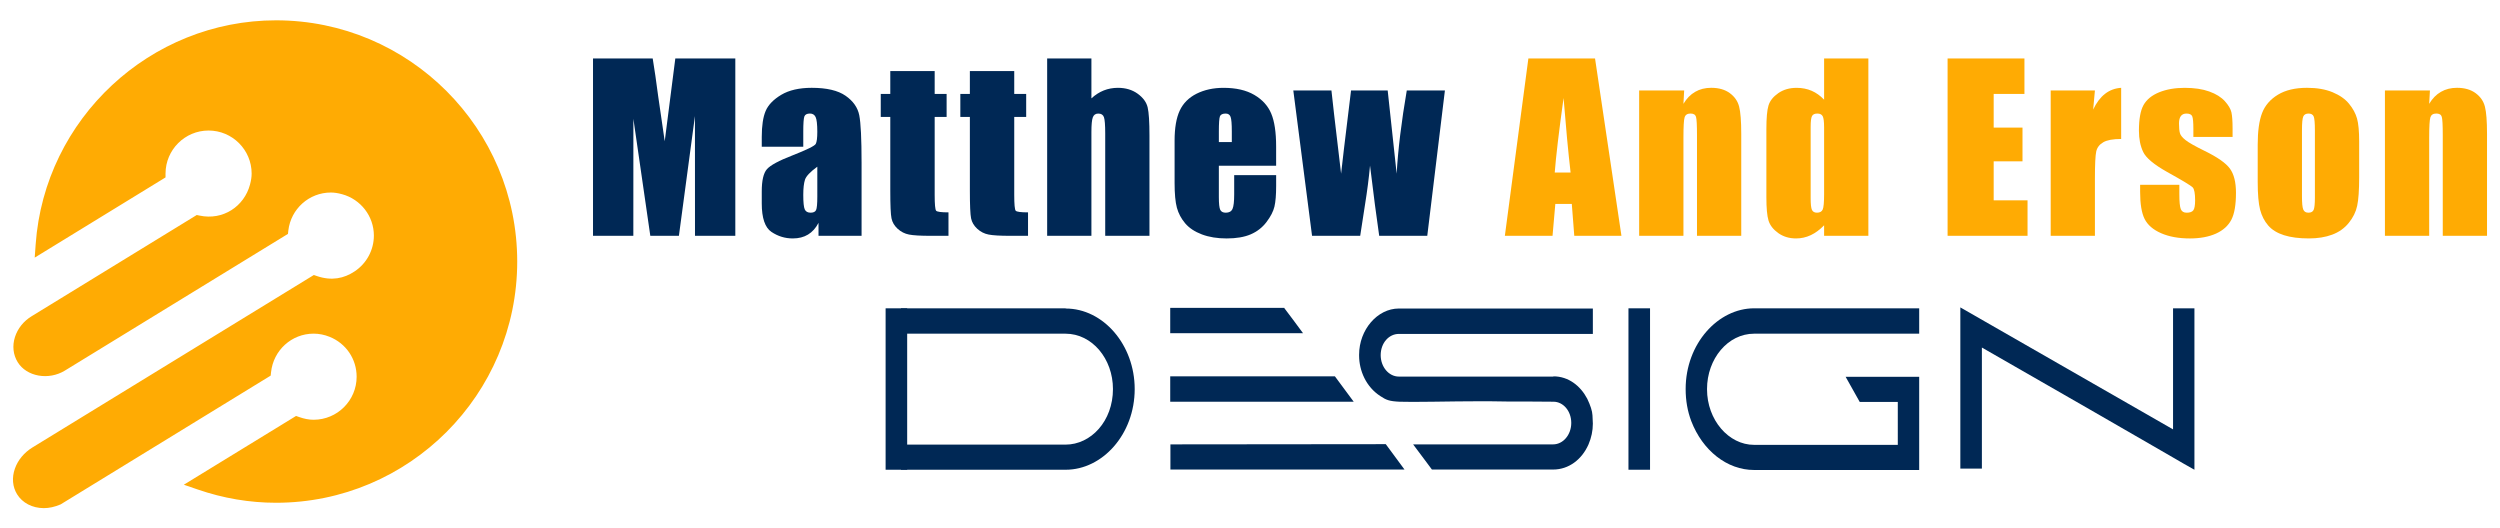 <?xml version="1.0" encoding="utf-8"?>
<!-- Generator: Adobe Illustrator 16.0.0, SVG Export Plug-In . SVG Version: 6.00 Build 0)  -->
<!DOCTYPE svg PUBLIC "-//W3C//DTD SVG 1.1//EN" "http://www.w3.org/Graphics/SVG/1.1/DTD/svg11.dtd">
<svg version="1.1" id="Calque_1" xmlns="http://www.w3.org/2000/svg" xmlns:xlink="http://www.w3.org/1999/xlink" x="0px" y="0px"
	 width="246px" height="52px" viewBox="0 0 246 52" enable-background="new 0 0 246 52" xml:space="preserve">
<g>
	<g>
		<g>
			<path fill="#002855" d="M72.355,5.753v17.451h-3.968l-0.005-11.782l-1.578,11.782h-2.814l-1.665-11.512l-0.005,11.512h-3.968
				V5.753h5.874c0.174,1.049,0.353,2.284,0.538,3.709l0.645,4.438l1.042-8.147H72.355z"/>
			<path fill="#002855" d="M79.042,14.441h-4.085v-0.959c0-1.106,0.128-1.963,0.383-2.562c0.254-0.599,0.768-1.131,1.536-1.591
				c0.769-0.457,1.768-0.688,2.997-0.688c1.473,0,2.583,0.261,3.331,0.781c0.748,0.521,1.197,1.161,1.348,1.918
				c0.15,0.759,0.227,2.319,0.227,4.685v7.179h-4.237v-1.276c-0.265,0.514-0.61,0.896-1.031,1.152
				c-0.419,0.256-0.921,0.382-1.503,0.382c-0.761,0-1.46-0.214-2.096-0.641c-0.637-0.426-0.955-1.364-0.955-2.808v-1.176
				c0-1.07,0.168-1.799,0.507-2.188c0.337-0.387,1.175-0.841,2.512-1.357c1.431-0.561,2.195-0.939,2.295-1.133
				c0.102-0.193,0.152-0.589,0.152-1.184c0-0.75-0.058-1.237-0.168-1.463c-0.111-0.227-0.296-0.34-0.554-0.34
				c-0.295,0-0.479,0.097-0.552,0.287c-0.07,0.191-0.107,0.684-0.107,1.482V14.441z M80.422,16.404
				c-0.698,0.509-1.102,0.936-1.212,1.28c-0.112,0.346-0.168,0.843-0.168,1.487c0,0.742,0.049,1.219,0.146,1.435
				c0.098,0.216,0.289,0.322,0.576,0.322c0.272,0,0.451-0.083,0.535-0.253c0.082-0.168,0.124-0.611,0.124-1.332V16.404z"/>
			<path fill="#002855" d="M91.972,6.992v2.254h1.175v2.262h-1.175v7.654c0,0.941,0.048,1.466,0.145,1.574
				c0.097,0.107,0.501,0.161,1.213,0.161v2.307h-1.757c-0.992,0-1.699-0.04-2.125-0.124c-0.423-0.082-0.796-0.273-1.122-0.57
				c-0.323-0.299-0.524-0.641-0.602-1.025c-0.081-0.383-0.12-1.286-0.12-2.71v-7.267h-0.938V9.246h0.938V6.992H91.972z"/>
			<path fill="#002855" d="M99.801,6.992v2.254h1.175v2.262h-1.175v7.654c0,0.941,0.049,1.466,0.145,1.574
				c0.097,0.107,0.502,0.161,1.212,0.161v2.307h-1.756c-0.991,0-1.699-0.04-2.123-0.124c-0.425-0.082-0.798-0.273-1.121-0.57
				c-0.324-0.299-0.525-0.641-0.604-1.025c-0.079-0.383-0.119-1.286-0.119-2.71v-7.267h-0.938V9.246h0.938V6.992H99.801z"/>
			<path fill="#002855" d="M107.395,5.753V9.68c0.373-0.346,0.777-0.604,1.212-0.779c0.435-0.173,0.9-0.259,1.396-0.259
				c0.761,0,1.41,0.194,1.946,0.581c0.534,0.389,0.86,0.836,0.98,1.342c0.119,0.508,0.178,1.435,0.178,2.777v9.862h-4.354V13.137
				c0-0.836-0.042-1.369-0.125-1.605c-0.083-0.238-0.268-0.357-0.555-0.357c-0.267,0-0.444,0.123-0.538,0.367
				c-0.095,0.244-0.14,0.729-0.14,1.455v10.208h-4.355V5.753H107.395z"/>
			<path fill="#002855" d="M125.573,16.305h-5.638v3.095c0,0.646,0.047,1.063,0.139,1.251c0.096,0.186,0.275,0.278,0.539,0.278
				c0.331,0,0.552-0.122,0.665-0.371c0.111-0.247,0.166-0.727,0.166-1.439v-1.886h4.129v1.057c0,0.883-0.055,1.563-0.168,2.039
				c-0.111,0.473-0.373,0.979-0.781,1.518c-0.408,0.54-0.93,0.944-1.557,1.214c-0.629,0.269-1.418,0.402-2.364,0.402
				c-0.922,0-1.732-0.132-2.438-0.397c-0.705-0.267-1.254-0.631-1.646-1.094c-0.39-0.463-0.661-0.975-0.813-1.531
				c-0.15-0.557-0.226-1.367-0.226-2.432v-4.171c0-1.249,0.169-2.236,0.507-2.958c0.338-0.723,0.891-1.275,1.66-1.662
				c0.768-0.383,1.652-0.575,2.65-0.575c1.224,0,2.231,0.231,3.024,0.694c0.795,0.465,1.352,1.08,1.67,1.844
				c0.32,0.766,0.48,1.842,0.48,3.229V16.305z M121.21,13.978v-1.046c0-0.74-0.039-1.218-0.121-1.434
				c-0.08-0.217-0.24-0.324-0.485-0.324c-0.301,0-0.49,0.093-0.563,0.275c-0.07,0.184-0.105,0.678-0.105,1.482v1.046H121.21z"/>
			<path fill="#002855" d="M142.179,8.9l-1.736,14.304h-4.73c-0.256-1.747-0.557-4.05-0.902-6.909
				c-0.117,1.258-0.281,2.527-0.488,3.805l-0.479,3.104h-4.738L127.261,8.9h3.752c0.029,0.373,0.346,3.104,0.951,8.191
				c0.049-0.522,0.375-3.255,0.979-8.191h3.605l0.883,8.191c0.137-2.393,0.471-5.122,0.996-8.191H142.179z"/>
			<path fill="#FFAB03" d="M156.952,5.753l2.598,17.451h-4.641l-0.244-3.138h-1.621l-0.275,3.138h-4.691l2.314-17.451H156.952z
				 M154.546,16.975c-0.229-1.978-0.459-4.42-0.691-7.332c-0.463,3.342-0.752,5.787-0.869,7.332H154.546z"/>
			<path fill="#FFAB03" d="M165.722,8.9l-0.072,1.318c0.313-0.527,0.699-0.922,1.156-1.182c0.457-0.265,0.982-0.396,1.578-0.396
				c0.748,0,1.359,0.177,1.834,0.527c0.475,0.353,0.781,0.796,0.914,1.331c0.137,0.537,0.207,1.43,0.207,2.679v10.025h-4.355v-9.905
				c0-0.984-0.031-1.585-0.098-1.801c-0.064-0.217-0.244-0.324-0.537-0.324c-0.311,0-0.504,0.125-0.582,0.373
				c-0.08,0.248-0.117,0.91-0.117,1.989v9.668h-4.357V8.9H165.722z"/>
			<path fill="#FFAB03" d="M183.847,5.753v17.451h-4.355v-1.036c-0.414,0.43-0.854,0.756-1.313,0.972
				c-0.461,0.216-0.945,0.322-1.445,0.322c-0.676,0-1.262-0.177-1.758-0.53c-0.494-0.357-0.814-0.77-0.955-1.237
				c-0.141-0.466-0.209-1.229-0.209-2.283v-6.695c0-1.099,0.068-1.88,0.209-2.339c0.141-0.461,0.463-0.864,0.965-1.214
				c0.504-0.347,1.104-0.521,1.801-0.521c0.541,0,1.033,0.097,1.484,0.292c0.445,0.195,0.854,0.486,1.221,0.874V5.753H183.847z
				 M179.491,12.5c0-0.525-0.045-0.876-0.133-1.055c-0.092-0.181-0.268-0.271-0.533-0.271c-0.26,0-0.434,0.081-0.521,0.244
				c-0.092,0.16-0.135,0.521-0.135,1.082v7.006c0,0.585,0.041,0.967,0.127,1.15s0.252,0.272,0.496,0.272
				c0.281,0,0.467-0.103,0.561-0.307c0.092-0.204,0.139-0.704,0.139-1.504V12.5z"/>
			<path fill="#FFAB03" d="M191.642,5.753h7.563v3.493h-3.027v3.309h2.836v3.32h-2.836v3.838h3.332v3.491h-7.867V5.753z"/>
			<path fill="#FFAB03" d="M206.14,8.9l-0.172,1.881c0.635-1.347,1.551-2.062,2.754-2.14v5.034c-0.801,0-1.387,0.107-1.758,0.322
				c-0.375,0.216-0.605,0.516-0.693,0.9c-0.086,0.384-0.131,1.271-0.131,2.657v5.648h-4.352V8.9H206.14z"/>
			<path fill="#FFAB03" d="M219.687,13.471h-3.859v-0.776c0-0.66-0.037-1.08-0.115-1.255c-0.076-0.176-0.264-0.266-0.564-0.266
				c-0.244,0-0.428,0.081-0.551,0.244c-0.121,0.16-0.184,0.402-0.184,0.727c0,0.439,0.033,0.76,0.094,0.965
				c0.059,0.207,0.24,0.43,0.549,0.674c0.305,0.244,0.934,0.602,1.881,1.066c1.266,0.619,2.094,1.201,2.488,1.746
				c0.398,0.547,0.594,1.341,0.594,2.383c0,1.166-0.148,2.043-0.451,2.637c-0.305,0.592-0.809,1.049-1.514,1.369
				c-0.709,0.318-1.564,0.478-2.561,0.478c-1.107,0-2.055-0.171-2.844-0.517c-0.783-0.344-1.326-0.811-1.621-1.402
				c-0.295-0.588-0.441-1.479-0.441-2.672v-0.689h3.859v0.904c0,0.771,0.049,1.27,0.146,1.5c0.096,0.229,0.287,0.343,0.576,0.343
				c0.309,0,0.523-0.075,0.648-0.229c0.119-0.154,0.182-0.48,0.182-0.977c0-0.681-0.078-1.11-0.238-1.283
				c-0.164-0.172-1.008-0.682-2.533-1.529c-1.279-0.72-2.059-1.371-2.338-1.957s-0.42-1.281-0.42-2.086
				c0-1.142,0.15-1.984,0.451-2.527c0.303-0.543,0.814-0.962,1.535-1.258c0.725-0.294,1.563-0.44,2.52-0.44
				c0.947,0,1.754,0.12,2.42,0.361c0.666,0.239,1.174,0.56,1.531,0.954c0.355,0.395,0.57,0.762,0.646,1.1
				c0.074,0.337,0.113,0.865,0.113,1.584V13.471z"/>
			<path fill="#FFAB03" d="M232.142,13.923v3.503c0,1.287-0.066,2.232-0.197,2.831c-0.127,0.6-0.404,1.159-0.83,1.681
				c-0.42,0.521-0.965,0.906-1.631,1.154c-0.664,0.248-1.428,0.37-2.291,0.37c-0.963,0-1.777-0.104-2.445-0.316
				s-1.189-0.532-1.559-0.96c-0.371-0.428-0.635-0.944-0.795-1.552c-0.156-0.606-0.236-1.518-0.236-2.733v-3.666
				c0-1.326,0.143-2.367,0.432-3.113c0.287-0.748,0.807-1.347,1.555-1.801c0.744-0.453,1.699-0.679,2.867-0.679
				c0.977,0,1.814,0.146,2.516,0.436c0.701,0.292,1.242,0.671,1.621,1.139c0.383,0.468,0.641,0.948,0.781,1.444
				C232.071,12.154,232.142,12.91,232.142,13.923z M227.786,12.846c0-0.732-0.039-1.193-0.119-1.385
				c-0.08-0.19-0.248-0.287-0.508-0.287c-0.256,0-0.432,0.097-0.516,0.287c-0.088,0.191-0.129,0.652-0.129,1.385v6.457
				c0,0.676,0.041,1.115,0.129,1.319c0.084,0.204,0.256,0.307,0.508,0.307c0.256,0,0.426-0.093,0.512-0.278
				c0.08-0.188,0.123-0.59,0.123-1.207V12.846z"/>
			<path fill="#FFAB03" d="M239.106,8.9l-0.074,1.318c0.313-0.527,0.703-0.922,1.158-1.182c0.457-0.265,0.984-0.396,1.58-0.396
				c0.748,0,1.357,0.177,1.832,0.527c0.475,0.353,0.781,0.796,0.914,1.331c0.139,0.537,0.207,1.43,0.207,2.679v10.025h-4.355v-9.905
				c0-0.984-0.031-1.585-0.098-1.801c-0.063-0.217-0.244-0.324-0.537-0.324c-0.311,0-0.504,0.125-0.584,0.373
				c-0.078,0.248-0.117,0.91-0.117,1.989v9.668h-4.355V8.9H239.106z"/>
		</g>
		<g>
			<path fill="#002855" d="M88.656,32.835v-2.497h16.208v0.021c3.69,0,6.79,3.565,6.79,7.922c0,4.45-3.173,7.941-6.79,7.941H88.656
				v-2.471h16.188c2.511,0,4.671-2.314,4.671-5.471c0-2.973-2.049-5.445-4.671-5.445H88.656z"/>
			<path fill="#002855" d="M115.15,30.291h11.241l-0.018,0.021c0.664,0.886,1.271,1.681,1.846,2.476H115.15V30.291z M115.15,37.033
				h16.206l1.848,2.496H115.15V37.033z M115.169,46.203v-2.476l21.191-0.022l1.844,2.498H115.169z M137.651,30.358h19.086v2.499
				h-19.086c-0.996,0-1.791,0.906-1.791,2.089c0,1.156,0.795,2.11,1.791,2.11h15.209v-0.023c1.475,0,2.658,0.933,3.324,2.202
				c0.313,0.656,0.496,1.2,0.516,1.634c0.018,0.452,0.037,0.725,0.037,0.814c0,0.705-0.146,1.386-0.426,2.044
				c-0.646,1.477-1.936,2.476-3.486,2.476h-11.924c-0.242-0.343-0.906-1.204-1.85-2.476h13.773c0.994,0,1.789-0.953,1.789-2.109
				c0-1.183-0.795-2.089-1.754-2.089h-0.035c-1.959-0.021-3.49-0.021-4.598-0.021c-1.125-0.024-1.994-0.024-2.641-0.024
				c-1.309,0-3.082,0.024-4.613,0.046c-1.551,0.021-2.584,0.021-3.248,0c-1.035-0.046-1.33-0.18-1.883-0.545
				c-1.422-0.908-2.105-2.52-2.105-3.993v-0.092C133.737,32.448,135.53,30.358,137.651,30.358z"/>
			<path fill="#002855" d="M160.241,46.222V30.338h2.123v15.884H160.241z"/>
			<path fill="#002855" d="M87.144,46.222V30.338h2.122v15.884H87.144z"/>
			<path fill="#002855" d="M165.868,38.28c0-4.471,3.193-7.942,6.736-7.942h16.244v2.497h-16.244c-2.584,0-4.633,2.473-4.633,5.445
				v0.024c0,3.017,2.123,5.47,4.633,5.47h14.139V39.55h-3.746l-1.387-2.472h7.238v9.169h-16.244c-2.676,0-5.076-1.928-6.184-4.811
				C166.052,40.46,165.868,39.417,165.868,38.28z"/>
			<path fill="#002855" d="M192.896,30.247l20.932,12.004V30.338h2.104v15.884l-0.072-0.039c-0.463-0.232-3.25-1.907-20.842-11.985
				v11.914h-2.121V30.247z"/>
		</g>
	</g>
	<g>
		<path fill="#FFAB03" d="M27.163,2C14.78,2,4.389,11.68,3.51,24.036L3.415,25.35l12.873-7.893v-0.381
			c0.004-2.333,1.902-4.232,4.235-4.232c2.337,0,4.238,1.9,4.238,4.236c0,0.33-0.052,0.674-0.162,1.086
			c-0.571,2.139-2.646,3.545-4.972,3.047l-0.266-0.057L3.11,31.119c-0.789,0.481-1.367,1.204-1.636,2.039
			c-0.278,0.868-0.183,1.747,0.265,2.475c0.876,1.428,3.042,1.814,4.647,0.832l21.949-13.451l0.036-0.328
			c0.249-2.135,2.048-3.742,4.183-3.742c0.336,0,0.685,0.051,1.102,0.165c1.846,0.499,3.133,2.173,3.133,4.069
			c0,1.415-0.705,2.732-1.886,3.52c-1.058,0.708-2.278,0.958-3.719,0.466l-0.301-0.105L3.197,44.027
			c-0.824,0.505-1.435,1.245-1.731,2.085c-0.313,0.889-0.238,1.784,0.214,2.523C2.207,49.489,3.189,50,4.311,50
			c0.518,0,1.057-0.112,1.655-0.368L26.635,36.96l0.036-0.334c0.23-2.162,2.028-3.795,4.188-3.795c0.53,0,1.058,0.105,1.573,0.311
			c1.62,0.649,2.661,2.191,2.661,3.928c0,2.332-1.897,4.234-4.234,4.234c-0.46,0-0.928-0.091-1.422-0.267l-0.305-0.107
			l-11.044,6.767l1.359,0.467c2.519,0.869,5.114,1.308,7.716,1.308c13.083,0,23.731-10.65,23.731-23.737
			C50.894,12.648,40.246,2,27.163,2z"/>
	</g>
</g>
</svg>
